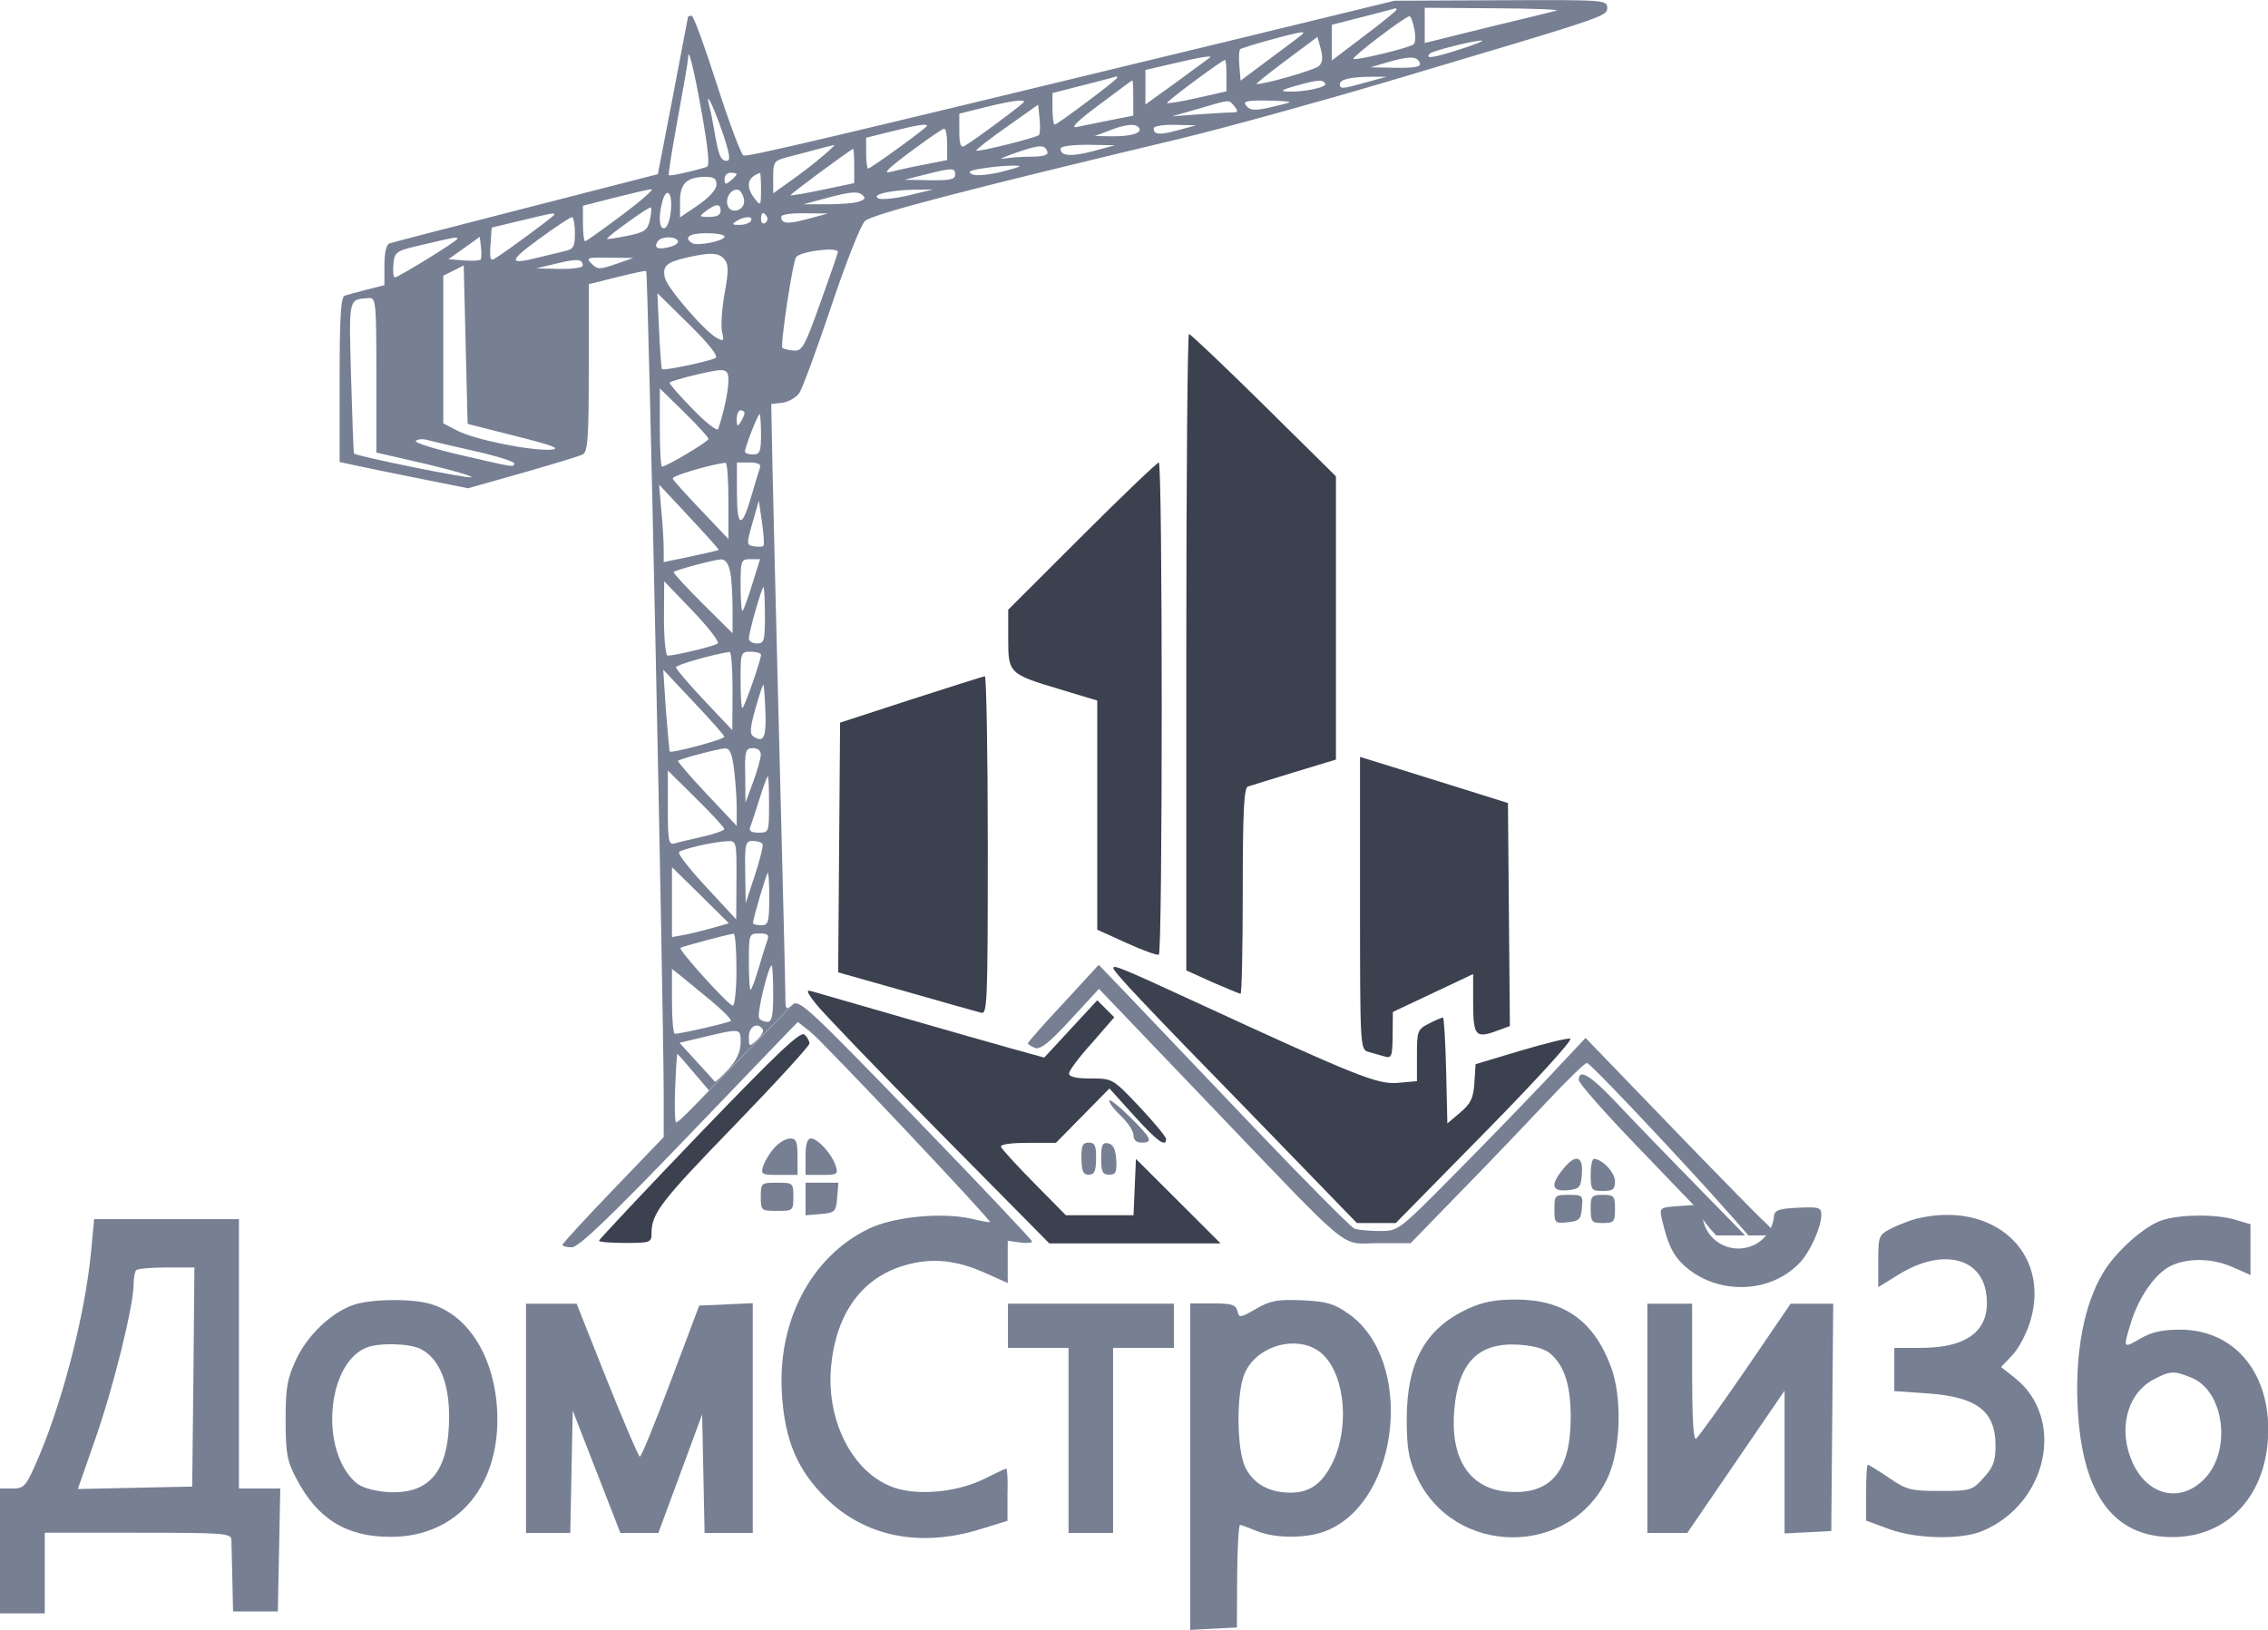 <?xml version="1.0" encoding="UTF-8"?> <svg xmlns="http://www.w3.org/2000/svg" width="160" height="115" viewBox="0 0 160 115" fill="none"> <g clip-path="url(#clip0_50_542)"> <path d="M48.951 78.084L50.049 76.969L50.032 76.952L48.299 78.735C48.487 78.546 48.711 78.323 48.951 78.084Z" fill="#3C414F"></path> <path d="M55.971 84.442C55.971 83.465 55.937 83.448 54.821 83.448C53.705 83.448 53.671 83.465 53.671 84.442C53.671 85.419 53.705 85.436 54.821 85.436C55.937 85.436 55.971 85.419 55.971 84.442Z" fill="#777F93"></path> <path d="M57.207 80.329C56.949 80.329 56.829 80.74 56.829 81.614V82.899H57.996C59.06 82.899 59.146 82.848 58.957 82.265C58.7 81.443 57.704 80.329 57.207 80.329Z" fill="#777F93"></path> <path d="M54.632 80.98C54.306 81.34 53.963 81.905 53.843 82.265C53.654 82.865 53.739 82.899 54.958 82.899H56.263V81.614C56.263 80.569 56.177 80.329 55.748 80.329C55.456 80.329 54.941 80.62 54.632 80.98Z" fill="#777F93"></path> <path d="M56.743 72.993C56.451 72.753 54.752 74.382 49.311 80.037C45.432 84.082 42.257 87.458 42.257 87.544C42.257 87.63 43.098 87.698 44.111 87.698C45.879 87.698 45.964 87.664 45.964 87.013C45.964 85.607 46.634 84.75 51.817 79.403C54.718 76.404 57.104 73.799 57.104 73.627C57.104 73.456 56.949 73.165 56.743 72.993Z" fill="#3C414F"></path> <path d="M56.829 83.448V84.596V85.744L57.893 85.659C58.906 85.573 58.974 85.504 59.06 84.51L59.146 83.448H57.979H56.829Z" fill="#777F93"></path> <path d="M110.586 83.979C111.427 83.893 111.53 83.791 111.598 82.831C111.701 81.528 111.135 81.391 110.242 82.522C109.367 83.619 109.47 84.082 110.586 83.979Z" fill="#777F93"></path> <path d="M113.074 86.293C113.864 86.293 113.933 86.207 113.933 85.299C113.933 84.391 113.864 84.305 113.074 84.305C112.285 84.305 112.216 84.391 112.216 85.299C112.233 86.224 112.285 86.293 113.074 86.293Z" fill="#777F93"></path> <path d="M113.074 84.031C113.795 84.031 113.933 83.911 113.933 83.345C113.933 82.728 113.023 81.768 112.439 81.768C112.319 81.768 112.216 82.282 112.216 82.899C112.233 83.962 112.268 84.031 113.074 84.031Z" fill="#777F93"></path> <path d="M110.586 86.242C111.41 86.156 111.53 86.036 111.598 85.23C111.684 84.339 111.65 84.305 110.672 84.305C109.693 84.305 109.659 84.339 109.659 85.316C109.659 86.293 109.693 86.327 110.586 86.242Z" fill="#777F93"></path> <path d="M79.108 78.769C79.571 79.215 79.966 79.814 79.966 80.106C79.966 80.431 80.172 80.62 80.532 80.62C81.39 80.62 81.236 80.311 79.674 78.769C78.884 77.998 78.249 77.501 78.249 77.655C78.249 77.826 78.627 78.323 79.108 78.769Z" fill="#777F93"></path> <path d="M78.61 71.776L78.009 71.177L77.408 70.577L75.537 72.599L73.667 74.621L71.315 73.97C68.895 73.302 58.271 70.234 57.275 69.943C56.829 69.805 56.898 69.994 57.619 70.902C58.116 71.519 61.995 75.564 66.269 79.883L74.027 87.733H80.069H86.11L83.124 84.75L80.137 81.768L80.052 83.756L79.966 85.744H77.58H75.194L72.946 83.465C71.71 82.214 70.663 81.066 70.612 80.911C70.56 80.74 71.332 80.637 72.499 80.637H74.49L76.379 78.718L78.266 76.798L80 78.718C81.648 80.534 82.266 80.98 82.266 80.363C82.266 80.209 81.407 79.18 80.378 78.084C78.49 76.095 78.49 76.095 76.945 76.095C75.898 76.095 75.417 75.975 75.417 75.736C75.417 75.547 76.138 74.57 77.031 73.593L78.61 71.776Z" fill="#3C414F"></path> <path d="M77.391 65.589L79.468 66.532C80.601 67.046 81.63 67.423 81.751 67.355C82.025 67.201 82.025 32.632 81.751 32.632C81.63 32.632 79.193 34.963 76.327 37.825L71.126 43.018V45.075C71.126 47.525 71.178 47.56 74.902 48.674L77.408 49.428V57.517V65.589H77.391Z" fill="#3C414F"></path> <path d="M78.181 80.671C77.769 80.586 77.683 80.791 77.683 81.734C77.683 82.694 77.786 82.882 78.249 82.882C78.713 82.882 78.799 82.711 78.747 81.82C78.695 81.066 78.524 80.74 78.181 80.671Z" fill="#777F93"></path> <path d="M105.78 72.668L106.518 72.393L106.449 64.527L106.381 56.66L103.377 55.718C101.729 55.203 99.378 54.467 98.159 54.089L95.945 53.404V63.721C95.945 73.799 95.962 74.039 96.511 74.21C96.82 74.296 97.335 74.45 97.661 74.536C98.176 74.69 98.228 74.553 98.245 73.045L98.262 71.399L101.094 70.063L103.926 68.726V70.851C103.943 73.147 104.098 73.302 105.78 72.668Z" fill="#3C414F"></path> <path d="M95.722 86.293H97.095H98.468L104.819 79.832C108.354 76.233 110.998 73.336 110.774 73.285C110.551 73.233 108.972 73.627 107.239 74.142L104.098 75.084L104.012 76.404C103.943 77.501 103.755 77.861 103.017 78.495L102.107 79.266L102.021 75.53C101.97 73.473 101.867 71.794 101.798 71.794C101.712 71.794 101.266 71.982 100.802 72.222C99.996 72.633 99.961 72.753 99.961 74.467V76.284L98.605 76.404C97.164 76.524 95.739 75.958 83.965 70.525C79.21 68.332 78.541 68.057 78.541 68.297C78.541 68.554 80.481 70.628 88.479 78.82L95.722 86.293Z" fill="#3C414F"></path> <path d="M87.518 70.114C87.603 70.114 87.672 66.858 87.672 62.864C87.672 57.312 87.758 55.581 88.033 55.495C88.221 55.426 89.715 54.981 91.311 54.484L94.246 53.592V43.601V33.609L89.165 28.587C86.368 25.828 83.982 23.566 83.879 23.566C83.776 23.566 83.69 33.66 83.69 46.017V68.469L85.544 69.308C86.539 69.737 87.432 70.114 87.518 70.114Z" fill="#3C414F"></path> <path d="M76.293 81.751C76.31 82.642 76.413 82.882 76.808 82.882C77.202 82.882 77.322 82.642 77.322 81.751C77.34 80.826 77.237 80.62 76.808 80.62C76.379 80.62 76.275 80.826 76.293 81.751Z" fill="#777F93"></path> <path d="M69.685 59.642C69.685 53.061 69.582 47.697 69.479 47.714C69.359 47.731 67.007 48.468 64.261 49.359L59.266 50.987L59.198 59.797L59.129 68.606L63.918 69.96C66.544 70.714 68.929 71.382 69.204 71.451C69.65 71.588 69.685 70.885 69.685 59.642Z" fill="#3C414F"></path> <path d="M123.115 87.167H121.073C120.18 86.259 119.442 84.99 119.442 84.99L115.426 80.808C113.195 78.495 111.375 76.421 111.375 76.198C111.375 75.358 112.216 75.873 114.087 77.861C115.151 78.992 117.709 81.648 119.768 83.739L120.129 84.116L120.403 84.391L123.115 87.167Z" fill="#777F93"></path> <path d="M124.935 86.67C124.849 86.858 124.746 87.013 124.608 87.167H123.338C122.789 86.516 121.794 85.402 120.609 84.082C117.228 80.363 112.302 75.136 111.959 74.999C111.856 74.947 110.534 76.233 109.024 77.844C107.513 79.454 104.767 82.334 102.896 84.236L99.515 87.715H97.215C94.452 87.715 95.688 88.744 85.235 77.826L77.528 69.771L75.52 71.948C74.01 73.593 73.392 74.073 73.014 73.936C72.74 73.833 72.517 73.679 72.517 73.61C72.517 73.542 73.632 72.256 75.022 70.782L77.511 68.075L79.519 70.165C80.618 71.314 84.566 75.461 88.307 79.386C92.049 83.311 95.293 86.584 95.55 86.687C95.791 86.773 96.597 86.858 97.318 86.858C98.64 86.858 98.657 86.841 102.381 83.088C104.441 81.014 107.41 77.946 108.989 76.284L111.856 73.233L118.224 79.832C119.425 81.083 120.575 82.265 121.57 83.276C123.201 84.956 124.403 86.156 124.729 86.447L124.763 86.481L124.935 86.67Z" fill="#777F93"></path> <path d="M30.294 91.983C28.921 91.606 26.072 91.657 24.887 92.086C23.326 92.651 21.695 94.211 20.888 95.925C20.253 97.296 20.15 97.896 20.15 100.209C20.15 102.557 20.253 103.089 20.905 104.323C22.399 107.185 24.441 108.436 27.565 108.436C32.336 108.436 35.392 104.734 35.065 99.387C34.825 95.616 32.971 92.72 30.294 91.983ZM27.222 105.265C26.278 105.18 25.471 104.94 25.093 104.597C22.553 102.352 23.034 96.233 25.849 95.085C26.724 94.725 28.904 94.776 29.693 95.188C30.963 95.839 31.684 97.536 31.684 99.935C31.684 103.843 30.294 105.505 27.222 105.265Z" fill="#777F93"></path> <path d="M16.855 105.042V95.531V86.019H11.74H6.642L6.436 88.212C6.007 92.805 4.342 99.233 2.472 103.397C1.819 104.871 1.665 105.025 0.875 105.025H0V109.43V113.835H1.579H3.158V110.99V108.145H9.732C15.791 108.145 16.305 108.179 16.323 108.642C16.34 108.916 16.357 110.167 16.391 111.418L16.443 113.697H18.022H19.601L19.687 109.361L19.773 105.025H18.331H16.855V105.042ZM13.645 97.159L13.559 104.888L9.526 104.974L5.492 105.06L6.711 101.563C7.981 97.964 9.423 92.137 9.423 90.646C9.423 90.183 9.509 89.721 9.612 89.618C9.715 89.515 10.676 89.429 11.757 89.429H13.714L13.645 97.159Z" fill="#777F93"></path> <path d="M49.328 92.12L47.32 97.45C46.222 100.381 45.243 102.78 45.141 102.78C45.055 102.78 44.008 100.347 42.823 97.382L40.678 91.983H38.893H37.108V100.072V108.162H38.67H40.232L40.318 103.843L40.403 99.524L42.085 103.843L43.767 108.162H45.106H46.445L47.99 103.98L49.534 99.798L49.62 103.98L49.706 108.162H51.405H53.105V100.055V91.949L51.217 92.034L49.328 92.12Z" fill="#777F93"></path> <path d="M95.121 92.686C94.091 91.966 93.594 91.829 91.86 91.743C90.109 91.674 89.629 91.76 88.616 92.343C87.483 92.994 87.415 93.011 87.295 92.497C87.174 92.051 86.883 91.966 85.561 91.966H83.965V103.483V115L85.612 114.914L87.26 114.829L87.277 111.212C87.295 109.224 87.38 107.596 87.483 107.596C87.586 107.596 88.118 107.802 88.668 108.025C89.972 108.573 92.289 108.556 93.611 107.99C98.794 105.848 99.79 95.942 95.121 92.686ZM93.954 103.311C93.216 104.734 92.375 105.317 91.019 105.317C89.526 105.317 88.41 104.683 87.844 103.517C87.243 102.266 87.209 98.324 87.792 96.936C88.685 94.811 91.826 94.074 93.371 95.616C94.932 97.176 95.207 100.861 93.954 103.311Z" fill="#777F93"></path> <path d="M106.93 91.692C105.454 91.692 104.596 91.863 103.514 92.36C100.562 93.748 99.258 96.096 99.24 100.055C99.24 102.146 99.361 102.883 99.91 104.117C102.519 109.893 110.86 109.927 113.452 104.186C114.345 102.197 114.448 98.547 113.641 96.422C112.422 93.165 110.311 91.692 106.93 91.692ZM106.329 105.248C103.686 105.025 102.313 102.952 102.587 99.541C102.862 96.147 104.287 94.691 107.153 94.879C108.251 94.948 108.989 95.171 109.401 95.531C110.38 96.405 110.809 97.741 110.809 100.055C110.792 103.86 109.367 105.505 106.329 105.248Z" fill="#777F93"></path> <path d="M71.109 91.983V93.543V95.102H73.255H75.383V101.632V108.162H76.962H78.524V101.632V95.102H80.669H82.815V93.543V91.983H76.962H71.109Z" fill="#777F93"></path> <path d="M153.804 93.817C152.534 93.817 151.779 93.988 150.989 94.451C149.77 95.153 149.77 95.153 150.32 93.354C150.8 91.777 151.727 90.32 152.705 89.584C153.804 88.761 155.846 88.675 157.443 89.378L158.764 89.96V88.178V86.379L157.666 86.053C156.327 85.659 153.838 85.676 152.551 86.087C151.298 86.481 149.221 88.332 148.346 89.841C147.041 92.034 146.406 95.325 146.561 99.061C146.818 105.351 149.032 108.453 153.255 108.453C157.271 108.453 160.017 105.368 160.017 100.861C160.017 96.662 157.494 93.817 153.804 93.817ZM155.469 104.391C153.787 106.071 151.521 105.522 150.457 103.226C149.393 100.895 150.028 98.341 151.933 97.33C153.1 96.713 153.358 96.696 154.611 97.21C156.945 98.17 157.46 102.42 155.469 104.391Z" fill="#777F93"></path> <path d="M142.15 97.227L141.171 96.456L141.978 95.599C142.424 95.136 142.991 94.04 143.248 93.165C144.656 88.315 140.588 84.682 135.216 85.984C134.752 86.104 133.946 86.413 133.431 86.67C132.538 87.133 132.504 87.201 132.504 88.984V90.817L133.946 89.926C136.966 88.058 139.781 88.692 140.124 91.297C140.468 93.8 138.889 95.102 135.507 95.102H133.637V96.627V98.153L135.885 98.307C139.455 98.547 140.777 99.541 140.777 101.992C140.777 103.089 140.622 103.517 139.936 104.271C139.129 105.162 139.026 105.197 136.863 105.197C134.804 105.197 134.512 105.128 133.259 104.271C132.504 103.757 131.834 103.346 131.766 103.346C131.697 103.346 131.646 104.237 131.646 105.317V107.288L133.225 107.87C135.147 108.59 138.322 108.659 139.85 108.025C144.467 106.088 145.737 100.089 142.15 97.227Z" fill="#777F93"></path> <path d="M126.325 91.983L123.132 96.662C121.365 99.233 119.803 101.409 119.648 101.512C119.459 101.632 119.374 99.969 119.374 96.833V91.983H117.794H116.215V100.072V108.162H117.623H119.03L122.463 103.14L125.896 98.118V103.157V108.196L127.543 108.11L129.191 108.025L129.26 100.004L129.328 91.983H127.818H126.325Z" fill="#777F93"></path> <path d="M70.989 103.62C70.92 103.62 70.234 103.946 69.444 104.34C67.694 105.214 65.136 105.522 63.403 105.06C60.348 104.254 58.254 100.449 58.631 96.405C58.992 92.651 60.811 90.149 63.832 89.275C65.754 88.727 67.436 88.881 69.599 89.858L71.092 90.526V89.035V87.561V87.544L71.95 87.664C72.414 87.733 72.808 87.698 72.808 87.595C72.808 87.493 69.118 83.585 64.604 78.923C57.258 71.348 56.417 70.525 55.954 70.851L50.015 76.952L50.032 76.969L48.934 78.084C48.693 78.323 48.47 78.546 48.282 78.718L46.823 80.226L43.252 83.945C41.296 85.984 39.682 87.733 39.682 87.835C39.682 87.921 39.974 88.007 40.335 88.007C40.815 88.007 42.961 85.967 48.642 80.054L56.28 72.102L57.172 72.805C58.031 73.473 69.959 86.121 69.839 86.224C69.805 86.259 69.204 86.156 68.5 85.984C66.458 85.522 63.008 85.847 61.274 86.704C57.207 88.675 54.821 93.251 55.164 98.393C55.37 101.615 56.245 103.689 58.219 105.659C60.983 108.419 64.879 109.224 69.187 107.887L71.075 107.305V105.471C71.109 104.443 71.058 103.62 70.989 103.62Z" fill="#777F93"></path> <path d="M118.721 89.206C121.021 91.4 124.866 91.332 126.977 89.086C127.715 88.298 128.487 86.567 128.487 85.727C128.487 85.196 128.35 85.144 126.84 85.213C125.604 85.282 125.278 85.35 125.158 85.71C125.089 87.047 123.991 88.092 122.635 88.092C121.227 88.092 120.094 86.961 120.094 85.573C120.094 85.556 120.077 85.522 120.06 85.487C119.906 85.282 119.682 85.127 119.442 85.042L119.408 85.025L118.258 85.11C117.108 85.196 117.074 85.23 117.228 85.967C117.64 87.75 118 88.521 118.721 89.206Z" fill="#777F93"></path> <path d="M47.698 79.198C47.612 79.198 47.578 78.118 47.629 76.781C47.681 75.461 47.749 74.364 47.784 74.364C47.818 74.364 48.333 74.947 48.934 75.667L50.015 76.935L55.954 70.834C55.937 70.851 55.919 70.868 55.902 70.885C55.439 71.297 55.404 71.262 55.404 70.217C55.404 69.6 55.216 61.956 54.992 53.215C54.769 44.475 54.546 35.34 54.495 32.906L54.409 28.502L55.198 28.416C55.627 28.364 56.177 28.039 56.4 27.713C56.623 27.37 57.636 24.611 58.648 21.595C59.661 18.561 60.725 15.87 61.017 15.596C61.515 15.116 68.037 13.419 83.244 9.786C86.23 9.066 92.787 7.267 97.816 5.776C113.486 1.114 113.383 1.165 113.383 0.531C113.383 9.53674e-07 113.126 -0.017 105.883 0.017L98.382 0.051L86.968 2.828C57.962 9.855 52.744 11.089 52.452 10.969C52.281 10.9 51.44 8.655 50.581 5.981C49.723 3.308 48.934 1.114 48.796 1.114C48.659 1.114 48.556 1.148 48.539 1.183C48.539 1.217 48.041 3.736 47.475 6.77L46.411 12.288L37.125 14.671C32.027 15.973 27.685 17.104 27.479 17.173C27.256 17.241 27.119 17.824 27.119 18.698V20.121L25.9 20.429C25.231 20.601 24.527 20.789 24.321 20.858C24.046 20.943 23.96 22.383 23.96 26.788V32.598L25.316 32.889C26.055 33.043 28.097 33.472 29.848 33.815L33.023 34.449L36.85 33.369C38.944 32.769 40.867 32.186 41.107 32.066C41.468 31.878 41.536 30.884 41.536 25.948V20.052L43.527 19.555C44.626 19.281 45.552 19.075 45.587 19.127C45.724 19.264 46.805 70.56 46.822 77.261V80.26L48.282 78.752C47.99 79.009 47.749 79.198 47.698 79.198ZM64.124 13.779C63.18 14.002 62.218 14.105 61.978 14.002C61.395 13.745 62.819 13.402 64.535 13.385L65.823 13.368L64.124 13.779ZM70.749 12.1C69.805 12.34 68.895 12.425 68.603 12.306C68.226 12.134 68.38 12.031 69.238 11.894C69.873 11.791 70.835 11.688 71.384 11.688C72.225 11.671 72.122 11.74 70.749 12.1ZM77.134 10.66C75.572 11.072 74.817 11.02 74.817 10.489C74.817 10.317 75.589 10.215 76.739 10.215L78.661 10.249L77.134 10.66ZM83.107 9.186C81.785 9.546 81.39 9.512 81.39 9.049C81.39 8.895 82.06 8.792 82.883 8.809L84.377 8.844L83.107 9.186ZM90.95 7.232C90.796 7.301 90.127 7.455 89.457 7.61C88.53 7.815 88.17 7.781 87.93 7.472C87.655 7.147 87.895 7.078 89.423 7.095C90.418 7.113 91.105 7.164 90.95 7.232ZM96.374 5.81C94.675 6.29 94.52 6.29 94.52 5.947C94.52 5.604 95.241 5.433 96.666 5.416H97.816L96.374 5.81ZM102.948 3.496C101.077 4.096 100.476 4.182 100.888 3.77C101.094 3.582 103.909 2.862 104.527 2.862C104.75 2.862 104.046 3.154 102.948 3.496ZM100.511 1.782V0.548L105.437 0.583C108.148 0.6 110.105 0.668 109.796 0.754C109.487 0.84 107.273 1.371 104.87 1.954L100.511 3.034V1.782ZM100.167 4.456C100.253 4.713 99.807 4.799 98.485 4.782L96.683 4.747L97.97 4.37C99.446 3.942 99.996 3.959 100.167 4.456ZM99.773 2.022C99.876 2.519 99.858 3.016 99.738 3.119C99.446 3.376 95.619 4.302 95.482 4.148C95.362 4.028 99.086 1.183 99.429 1.148C99.515 1.114 99.67 1.525 99.773 2.022ZM93.954 2.999V1.748L96.168 1.183C97.387 0.874 98.417 0.6 98.451 0.583C98.485 0.566 98.52 0.617 98.52 0.686C98.52 0.754 97.49 1.594 96.237 2.537L93.954 4.268V2.999ZM93.491 5.896C93.645 6.153 91.997 6.513 90.796 6.461C90.281 6.444 90.453 6.324 91.362 6.067C92.976 5.621 93.302 5.587 93.491 5.896ZM93.182 3.479C93.336 4.062 93.302 4.422 93.044 4.662C92.735 4.936 89.32 5.93 88.65 5.93C88.547 5.93 89.474 5.193 90.71 4.268L92.941 2.605L93.182 3.479ZM87.483 3.479C87.621 3.342 91.242 2.331 91.791 2.279C91.929 2.262 91.98 2.314 91.894 2.399C91.809 2.485 90.796 3.256 89.629 4.113L87.518 5.69L87.432 4.645C87.38 4.079 87.415 3.548 87.483 3.479ZM87.089 7.507C87.38 7.867 87.346 7.935 86.883 7.935C86.574 7.935 85.492 8.004 84.497 8.072L82.677 8.209L84.531 7.678C86.865 6.993 86.677 7.01 87.089 7.507ZM86.522 5.347V6.444L84.48 6.907C83.364 7.164 82.386 7.318 82.334 7.267C82.248 7.181 86.213 4.233 86.419 4.233C86.488 4.233 86.522 4.73 86.522 5.347ZM80.807 6.153V4.936L82.729 4.49C84.686 4.028 85.561 3.89 85.355 4.062C85.286 4.113 84.239 4.885 83.021 5.776L80.807 7.37V6.153ZM80.36 9.032C80.584 9.392 79.794 9.632 78.421 9.615L77.237 9.598L78.232 9.221C79.434 8.741 80.154 8.689 80.36 9.032ZM79.948 6.907V8.158L78.301 8.484C77.391 8.672 76.344 8.878 75.949 8.963C75.486 9.066 76.018 8.518 77.528 7.404C78.781 6.461 79.846 5.673 79.88 5.673C79.931 5.673 79.948 6.221 79.948 6.907ZM74.25 6.564L76.464 5.999C77.683 5.69 78.713 5.416 78.747 5.399C78.781 5.382 78.816 5.416 78.816 5.484C78.816 5.621 74.593 8.792 74.405 8.792C74.319 8.792 74.25 8.295 74.25 7.695V6.564ZM73.89 10.712C73.958 10.934 73.598 11.054 72.757 11.054C72.07 11.054 71.195 11.123 70.8 11.191C70.406 11.26 70.8 11.089 71.658 10.78C73.358 10.197 73.718 10.18 73.89 10.712ZM73.341 8.398C73.392 8.946 73.375 9.461 73.289 9.529C73.1 9.718 68.998 10.746 68.878 10.626C68.826 10.575 69.788 9.82 71.006 8.963L73.237 7.387L73.341 8.398ZM67.676 8.021L69.462 7.575C71.315 7.113 72.242 6.993 72.242 7.181C72.242 7.301 68.706 9.923 68.037 10.3C67.779 10.454 67.676 10.18 67.676 9.255V8.021ZM67.385 12.323C67.385 12.665 67.007 12.734 65.6 12.717L63.815 12.683L65.239 12.323C67.179 11.826 67.385 11.826 67.385 12.323ZM66.818 10.18V11.294L65.171 11.62C64.261 11.791 63.265 12.014 62.956 12.1C62.544 12.203 62.476 12.168 62.682 11.946C63.145 11.449 66.355 9.118 66.595 9.083C66.732 9.066 66.818 9.563 66.818 10.18ZM61.103 9.718L62.888 9.272C64.759 8.809 65.394 8.706 65.394 8.878C65.394 9.015 61.429 11.894 61.24 11.894C61.171 11.894 61.103 11.397 61.103 10.797V9.718ZM57.859 21.406C56.743 24.525 56.572 24.8 55.971 24.731C55.61 24.697 55.25 24.611 55.198 24.543C55.027 24.371 55.937 18.338 56.177 18.116C56.606 17.704 59.129 17.413 59.112 17.773C59.095 17.91 58.528 19.538 57.859 21.406ZM55.113 15.288C55.113 15.133 55.851 15.031 56.76 15.048L58.408 15.065L57.001 15.442C55.576 15.836 55.113 15.802 55.113 15.288ZM60.777 13.711C61.086 13.951 61.068 14.054 60.639 14.208C60.347 14.328 59.335 14.414 58.391 14.414H56.675L58.528 13.916C59.867 13.557 60.502 13.488 60.777 13.711ZM60.262 11.706V12.922L58.048 13.385C56.829 13.642 55.799 13.814 55.765 13.779C55.696 13.728 60.004 10.54 60.193 10.506C60.227 10.489 60.262 11.037 60.262 11.706ZM54.546 12.494C54.546 11.414 54.598 11.329 55.61 11.072C56.194 10.917 57.138 10.677 57.687 10.523C58.236 10.369 58.751 10.249 58.837 10.232C58.923 10.232 58.562 10.575 58.03 11.02C57.516 11.466 56.52 12.237 55.816 12.734L54.546 13.642V12.494ZM52.246 73.593C52.246 74.21 51.955 74.827 51.371 75.461C50.89 75.975 50.461 76.37 50.427 76.318C50.393 76.267 49.809 75.615 49.14 74.896L47.938 73.576L49.74 73.147C52.263 72.548 52.263 72.548 52.246 73.593ZM50.049 15.305C49.294 15.305 49.294 15.271 49.826 14.876C50.53 14.345 50.839 14.345 50.839 14.893C50.822 15.168 50.564 15.305 50.049 15.305ZM51.114 16.693C51.114 17.002 49.208 17.378 48.831 17.156C48.196 16.762 48.625 16.453 49.843 16.453C50.53 16.453 51.114 16.556 51.114 16.693ZM49.26 14.465L47.972 15.339V14.208C47.972 12.957 48.436 12.494 49.758 12.477C50.341 12.477 50.547 12.597 50.547 13.025C50.547 13.368 50.049 13.916 49.26 14.465ZM48.402 18.184C50.101 17.79 50.719 17.807 51.114 18.304C51.405 18.664 51.405 19.127 51.114 20.721C50.925 21.817 50.839 23.034 50.942 23.428C51.096 24.063 51.062 24.114 50.564 23.84C49.723 23.394 47.097 20.361 46.908 19.607C46.72 18.784 46.994 18.51 48.402 18.184ZM50.753 26.119C51.268 26.102 51.388 26.239 51.388 26.873C51.388 27.542 51.062 29.101 50.667 30.267C50.599 30.455 49.792 29.821 48.848 28.844C47.904 27.884 47.183 27.045 47.234 26.993C47.44 26.822 50.118 26.154 50.753 26.119ZM48.264 29.084C49.208 30.01 49.981 30.849 49.981 30.969C49.981 31.158 47.011 32.923 46.702 32.923C46.617 32.923 46.548 31.689 46.548 30.164V27.405L48.264 29.084ZM51.182 32.649C51.302 32.632 51.388 33.832 51.388 35.323V38.031L49.466 36.008C48.402 34.894 47.492 33.883 47.458 33.763C47.389 33.575 50.066 32.786 51.182 32.649ZM51.508 40.327C51.611 40.807 51.68 41.99 51.68 42.949V44.68L49.552 42.572C48.384 41.407 47.475 40.413 47.526 40.361C47.681 40.207 50.307 39.505 50.856 39.47C51.165 39.453 51.388 39.761 51.508 40.327ZM48.865 43.104C49.964 44.252 50.77 45.297 50.633 45.4C50.41 45.589 47.646 46.257 47.097 46.257C46.96 46.257 46.84 45.075 46.84 43.635L46.857 41.013L48.865 43.104ZM51.474 46C51.594 45.983 51.68 47.217 51.68 48.742L51.663 51.519L49.672 49.411C48.573 48.245 47.681 47.2 47.681 47.08C47.681 46.908 50.478 46.12 51.474 46ZM51.783 54.278C51.886 55.101 51.972 56.335 51.972 57.02V58.271L49.861 56.026C48.693 54.792 47.784 53.73 47.835 53.678C47.972 53.541 50.616 52.838 51.148 52.804C51.491 52.804 51.646 53.164 51.783 54.278ZM51.955 62.093L51.937 64.87L49.826 62.59C48.659 61.339 47.801 60.242 47.904 60.122C48.127 59.899 50.375 59.385 51.319 59.351C51.955 59.317 51.972 59.402 51.955 62.093ZM49.414 63.156L51.422 65.144L50.341 65.452C49.74 65.624 48.848 65.847 48.333 65.949L47.406 66.121V63.653V61.185L49.414 63.156ZM48.007 66.875C48.11 66.789 51.302 65.932 51.748 65.881C51.869 65.864 51.955 66.995 51.955 68.4C51.955 69.805 51.834 70.954 51.697 70.954C51.422 70.971 47.835 67.012 48.007 66.875ZM52.864 32.632C53.448 32.632 53.705 32.752 53.619 32.992C53.551 33.18 53.276 34.072 53.019 34.963C52.332 37.345 51.989 37.276 51.989 34.774V32.632H52.864ZM51.972 29.581C51.972 29.238 52.092 28.947 52.246 28.947C52.401 28.947 52.538 29.05 52.521 29.153C52.521 29.273 52.384 29.564 52.246 29.787C52.04 30.13 51.972 30.095 51.972 29.581ZM53.396 45.4C53.087 45.4 52.83 45.246 52.83 45.057C52.83 44.595 53.739 41.424 53.86 41.424C53.911 41.424 53.963 42.315 53.963 43.412C53.963 45.212 53.911 45.4 53.396 45.4ZM53.997 50.216C54.066 52.033 53.877 52.427 53.173 51.981C52.881 51.793 52.898 51.416 53.293 49.993C53.568 49.033 53.808 48.279 53.86 48.314C53.894 48.365 53.963 49.205 53.997 50.216ZM52.384 43.104C52.315 43.172 52.246 42.384 52.246 41.338C52.246 39.539 52.281 39.453 52.933 39.453H53.619L53.07 41.218C52.778 42.178 52.469 43.018 52.384 43.104ZM53.86 38.51C53.791 38.579 53.482 38.596 53.19 38.545C52.658 38.459 52.658 38.391 53.087 36.882L53.534 35.323L53.757 36.865C53.877 37.705 53.928 38.459 53.86 38.51ZM52.366 49.959C52.298 49.959 52.246 49.068 52.246 47.971C52.246 46.034 52.263 45.983 52.967 45.983C53.362 45.983 53.688 46.086 53.688 46.206C53.688 46.566 52.504 49.959 52.366 49.959ZM53.122 52.787C53.482 52.787 53.688 52.975 53.671 53.284C53.654 53.558 53.413 54.415 53.122 55.203L52.59 56.626L52.572 54.706C52.538 52.975 52.59 52.787 53.122 52.787ZM52.572 61.528C52.538 59.522 52.59 59.334 53.105 59.334C53.413 59.334 53.722 59.437 53.791 59.539C53.86 59.66 53.619 60.654 53.259 61.733L52.607 63.721L52.572 61.528ZM53.688 65.281C53.379 65.281 53.122 65.212 53.122 65.127C53.122 64.818 54.083 61.579 54.169 61.579C54.22 61.579 54.272 62.402 54.272 63.43C54.254 65.092 54.203 65.281 53.688 65.281ZM54.151 66.292C54.066 66.532 53.774 67.423 53.534 68.28C53.276 69.137 53.019 69.84 52.95 69.84C52.881 69.84 52.83 68.949 52.83 67.852C52.83 65.898 52.847 65.864 53.568 65.864C54.117 65.847 54.272 65.966 54.151 66.292ZM53.396 73.388C52.847 73.885 52.83 73.867 52.83 73.147C52.83 72.411 53.465 72.085 53.808 72.633C53.894 72.77 53.705 73.096 53.396 73.388ZM54.443 68.126C54.495 68.126 54.546 69.017 54.546 70.114C54.546 71.656 54.46 72.102 54.134 72.102C53.911 72.102 53.636 71.982 53.551 71.828C53.379 71.554 54.203 68.126 54.443 68.126ZM54.169 54.775C54.22 54.775 54.254 55.666 54.254 56.763C54.254 58.717 54.237 58.751 53.516 58.751C53.036 58.751 52.813 58.631 52.916 58.391C52.984 58.203 53.293 57.294 53.568 56.403C53.843 55.512 54.117 54.775 54.169 54.775ZM54.1 15.288C54.186 15.425 54.134 15.63 53.98 15.733C53.825 15.836 53.688 15.716 53.688 15.476C53.688 14.962 53.86 14.893 54.1 15.288ZM53.122 32.066C52.813 32.066 52.555 31.981 52.555 31.861C52.555 31.552 53.465 29.221 53.585 29.221C53.636 29.221 53.688 29.855 53.688 30.644C53.688 31.878 53.602 32.066 53.122 32.066ZM53.619 12.203C53.654 12.185 53.688 12.717 53.688 13.385C53.688 14.516 53.654 14.551 53.259 14.037C52.572 13.162 52.71 12.494 53.619 12.203ZM52.967 15.596C52.864 15.75 52.504 15.87 52.16 15.87C51.645 15.87 51.611 15.819 51.955 15.596C52.538 15.236 53.19 15.236 52.967 15.596ZM52.487 14.088C52.607 14.859 51.508 15.185 51.319 14.448C51.165 13.882 51.646 13.265 52.109 13.402C52.263 13.471 52.435 13.762 52.487 14.088ZM51.972 12.288C51.972 12.34 51.783 12.563 51.543 12.751C51.199 13.043 51.114 13.025 51.114 12.648C51.114 12.391 51.302 12.185 51.543 12.185C51.783 12.185 51.972 12.237 51.972 12.288ZM50.959 9.306C51.491 10.883 51.56 11.346 51.268 11.346C50.839 11.346 50.684 10.952 50.393 9.221C50.29 8.604 50.135 7.832 50.049 7.524C49.706 6.204 50.307 7.421 50.959 9.306ZM47.818 8.347C48.213 6.187 48.539 4.302 48.539 4.148C48.539 3.171 48.916 4.662 49.5 7.918C49.964 10.557 50.084 11.706 49.861 11.774C48.848 12.1 47.269 12.443 47.183 12.357C47.132 12.306 47.423 10.489 47.818 8.347ZM46.72 14.242C47.011 13.162 47.44 13.54 47.337 14.791C47.286 15.442 47.097 16.025 46.891 16.093C46.514 16.213 46.428 15.339 46.72 14.242ZM40.558 16.436C40.558 17.43 40.472 17.584 39.768 17.738C39.339 17.841 38.532 18.03 37.983 18.167C35.855 18.715 35.855 18.441 38 16.881C39.167 16.025 40.232 15.322 40.352 15.322C40.455 15.322 40.558 15.819 40.558 16.436ZM34.602 17.276L34.688 16.059L36.679 15.579C39.03 15.013 39.099 14.996 39.099 15.15C39.099 15.253 35.735 17.738 34.894 18.253C34.602 18.441 34.533 18.235 34.602 17.276ZM33.847 16.71L33.933 17.447C33.984 17.858 33.967 18.253 33.898 18.321C33.83 18.39 33.28 18.424 32.697 18.373L31.633 18.287L32.748 17.498L33.847 16.71ZM27.754 18.647C27.84 17.756 27.908 17.704 29.848 17.259C32.113 16.727 32.268 16.693 32.268 16.847C32.268 17.002 28.097 19.572 27.857 19.572C27.754 19.572 27.702 19.161 27.754 18.647ZM33.246 33.677C32.971 33.78 25.128 32.186 24.973 31.998C24.939 31.963 24.853 29.53 24.767 26.616C24.613 20.909 24.561 21.132 26.055 21.029C26.518 20.995 26.552 21.44 26.552 26.462V31.929L30.054 32.735C31.976 33.197 33.418 33.609 33.246 33.677ZM32.474 32.101C30.62 31.672 29.213 31.227 29.333 31.107C29.453 30.987 29.813 30.952 30.122 31.038C30.448 31.124 31.959 31.484 33.486 31.826C35.014 32.169 36.267 32.563 36.267 32.683C36.267 32.992 36.336 32.992 32.474 32.101ZM38.91 31.724C37.589 31.843 33.538 31.038 32.302 30.404L31.272 29.873V24.662V19.452L31.993 19.092L32.714 18.733L32.851 24.32L32.989 29.907L36.421 30.781C38.962 31.415 39.597 31.655 38.91 31.724ZM39.477 18.972L37.829 18.938L39.253 18.595C40.729 18.235 41.107 18.27 41.107 18.733C41.124 18.887 40.386 18.99 39.477 18.972ZM43.441 18.63C42.309 19.024 42.154 19.024 41.742 18.613C41.313 18.184 41.416 18.15 42.978 18.184L44.677 18.201L43.441 18.63ZM45.844 15.528C45.69 16.247 45.484 16.384 44.248 16.642C43.476 16.796 42.823 16.899 42.823 16.847C42.823 16.693 45.827 14.534 45.913 14.636C45.981 14.653 45.947 15.065 45.844 15.528ZM43.888 15.168C42.532 16.179 41.364 17.019 41.279 17.019C41.193 17.019 41.124 16.453 41.124 15.768V14.516L43.338 13.951C44.557 13.642 45.724 13.368 45.947 13.351C46.17 13.334 45.243 14.156 43.888 15.168ZM46.394 17.036C46.617 16.676 47.595 16.642 47.818 16.984C47.904 17.122 47.646 17.327 47.234 17.43C46.394 17.636 46.102 17.498 46.394 17.036ZM46.376 20.686L48.608 22.88C50.049 24.302 50.702 25.142 50.478 25.262C49.998 25.502 46.823 26.171 46.702 26.051C46.651 25.999 46.565 24.765 46.496 23.326L46.376 20.686ZM46.496 34.191L48.625 36.471C49.792 37.722 50.736 38.767 50.702 38.802C50.667 38.836 49.775 39.042 48.728 39.264L46.822 39.659V38.733C46.822 38.236 46.754 37.002 46.651 35.991L46.496 34.191ZM46.788 47.251L48.934 49.531C50.118 50.782 51.096 51.879 51.096 51.981C51.114 52.17 47.389 53.164 47.252 53.027C47.217 52.975 47.097 51.673 46.977 50.096L46.788 47.251ZM47.114 57.003V54.364L49.105 56.335C50.204 57.414 51.096 58.391 51.096 58.494C51.096 58.597 50.427 58.837 49.603 59.025C48.779 59.214 47.887 59.419 47.612 59.505C47.166 59.625 47.114 59.385 47.114 57.003ZM47.406 70.662V68.366L48.058 68.88C48.419 69.171 49.38 69.96 50.204 70.645C51.028 71.331 51.628 71.948 51.56 72.034C51.44 72.153 48.11 72.925 47.612 72.942C47.492 72.942 47.406 71.913 47.406 70.662Z" fill="#777F93"></path> </g> <defs> <clipPath id="clip0_50_542"> <rect width="160" height="115" fill="white"></rect> </clipPath> </defs> </svg> 